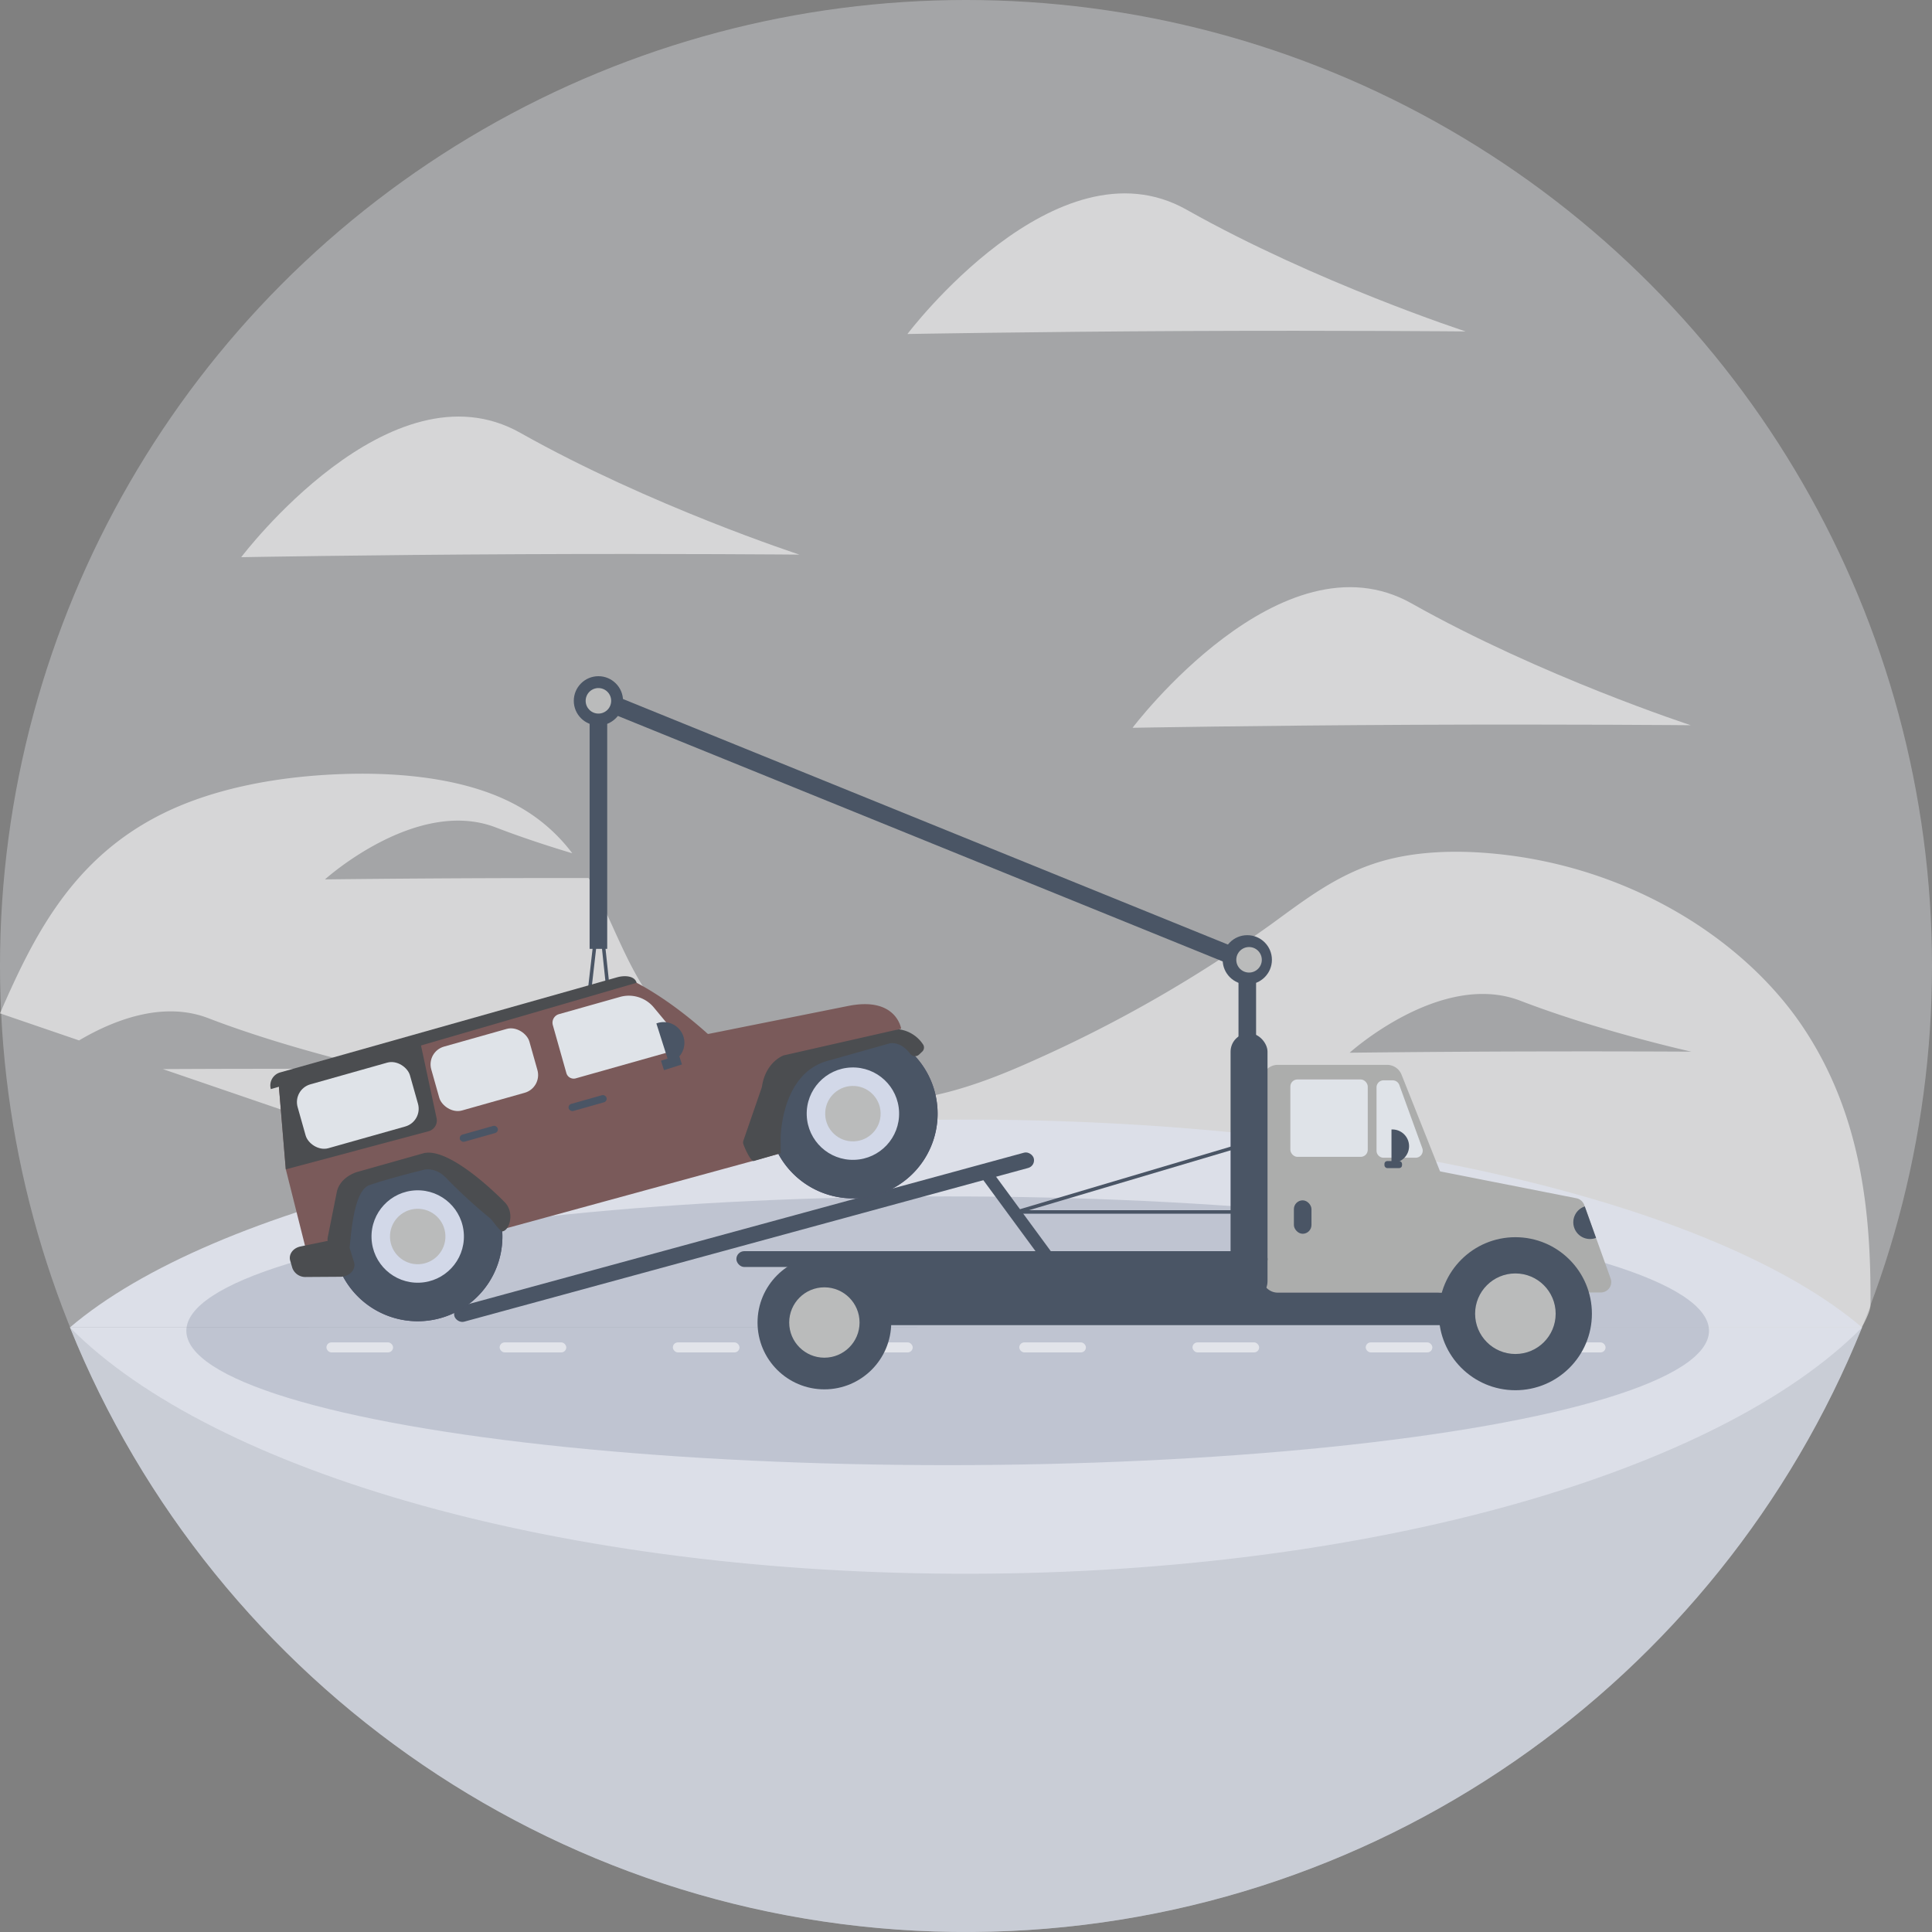 <svg xmlns="http://www.w3.org/2000/svg" xmlns:xlink="http://www.w3.org/1999/xlink" width="580" height="580" viewBox="0 0 580 580">
  <rect x="0" y="0" width="580" height="580" fill="#808080" stroke="none"/>
  <defs>
    <clipPath id="clip-Prancheta_2">
      <rect width="580" height="580"/>
    </clipPath>
  </defs>
  <g id="Prancheta_2" data-name="Prancheta – 2" clip-path="url(#clip-Prancheta_2)">
    <g id="Grupo_2668" data-name="Grupo 2668" transform="translate(-210 -94)">
      <g id="Grupo_2656" data-name="Grupo 2656" transform="translate(60 16)">
        <circle id="Elipse_208" data-name="Elipse 208" cx="290" cy="290" r="290" transform="translate(150 78)" fill="rgba(223,227,232,0.38)"/>
        <path id="Caminho_12013" data-name="Caminho 12013" d="M637.847,440.034c-46.277.213-83.944.9-83.944.9s44.774-59.307,83.776-37.334,83.807,36.562,83.807,36.562S684.123,439.821,637.847,440.034Z" transform="translate(-131.485 -262.662)" fill="#fff" opacity="0.55"/>
        <path id="Caminho_12014" data-name="Caminho 12014" d="M256.847,527.034c-46.277.213-83.944.9-83.944.9s44.774-59.307,83.776-37.334,83.807,36.562,83.807,36.562S303.123,526.821,256.847,527.034Z" transform="translate(49.515 -282.662)" fill="#fff" opacity="0.55"/>
        <path id="Caminho_11985" data-name="Caminho 11985" d="M666.549,266.181c-17.575-25.958-51.968-48.1-93.518-51.711-10.986-.954-22.456-.572-32.648,2.385-13.38,3.88-23.24,11.713-33.206,18.939A402.3,402.3,0,0,1,436.8,276.27c-12.663,5.724-26.246,11.065-41.281,12.53-30.145,2.937-59.963-11.1-73.71-29.65-8.588-11.588-12.556-25.194-19.5-37.247-8-.01-17.521-.008-27.77.024-28.328.089-51.386.375-51.386.375s27.408-24.788,51.283-15.6c7.63,2.935,15.621,5.554,22.965,7.76a51.76,51.76,0,0,0-16.675-14.374c-14.276-7.816-33.611-10.009-51.891-9.427-19.195.611-38.566,4.12-54.163,11.783-27.786,13.651-39.26,37.679-49.08,60.069l23.737,8.125c10.182-6.01,25.071-11.955,38.794-6.677,23.875,9.184,51.3,15.281,51.3,15.281s-22.871-.141-51.2-.052c-4.758.015-9.361.036-13.737.059L438.036,369.45c86.924.836,152.465-2.374,235.063,0,4.308.124,14-15.294,14.029-19.351C687.356,321.5,684.124,292.139,666.549,266.181Zm-84.4,7.78c-28.328.089-51.386.375-51.386.375s27.408-24.788,51.283-15.6,51.3,15.281,51.3,15.281-22.871-.141-51.2-.052Z" transform="translate(24.403 119.7)" fill="#fff" opacity="0.55"/>
        <path id="Caminho_12015" data-name="Caminho 12015" d="M837.847,586.034c-46.277.213-83.944.9-83.944.9s44.774-59.307,83.776-37.334,83.807,36.562,83.807,36.562S884.123,585.821,837.847,586.034Z" transform="translate(-263.903 -290.445)" fill="#fff" opacity="0.55"/>
        <g id="Grupo_2644" data-name="Grupo 2644" transform="translate(0 -29.99)">
          <g id="Grupo_2643" data-name="Grupo 2643" transform="translate(395.971 -466.762)">
            <path id="Caminho_11895" data-name="Caminho 11895" d="M313.031,973.273c-42.843,106.191-146.516,180.683-267.105,181.472-121.924.8-227.543-73.971-270.9-181.484" fill="#c9cdd6"/>
            <path id="Caminho_11895-2" data-name="Caminho 11895" d="M-224.975,854.166c42.843-36.51,146.516-62.121,267.105-62.392,121.924-.274,227.543,25.432,270.9,62.4" transform="translate(0 119.091)" fill="#dcdfe8"/>
            <path id="Caminho_11895-3" data-name="Caminho 11895" d="M313.031,973.266c-42.843,43.265-146.516,73.615-267.105,73.936-121.924.325-227.543-30.137-270.9-73.94" fill="#dcdfe8"/>
            <path id="Caminho_11896" data-name="Caminho 11896" d="M313.03,974.261" fill="#040405"/>
            <path id="Caminho_11895-4" data-name="Caminho 11895" d="M334.029,865.742" fill="#040405"/>
            <ellipse id="Elipse_205" data-name="Elipse 205" cx="228.555" cy="40.337" rx="228.555" ry="40.337" transform="translate(-190.028 933.924)" fill="#6e778f" opacity="0.26"/>
            <g id="Grupo_2659" data-name="Grupo 2659" transform="translate(2 -2)">
              <rect id="Retângulo_2524" data-name="Retângulo 2524" width="20" height="3" rx="1.5" transform="translate(-97.971 979.752)" fill="#fff" opacity="0.55"/>
              <rect id="Retângulo_2531" data-name="Retângulo 2531" width="20" height="3" rx="1.5" transform="translate(-149.971 979.752)" fill="#fff" opacity="0.55"/>
              <rect id="Retângulo_2525" data-name="Retângulo 2525" width="20" height="3" rx="1.5" transform="translate(-45.971 979.752)" fill="#fff" opacity="0.55"/>
              <rect id="Retângulo_2526" data-name="Retângulo 2526" width="20" height="3" rx="1.5" transform="translate(6.029 979.752)" fill="#fff" opacity="0.55"/>
              <rect id="Retângulo_2527" data-name="Retângulo 2527" width="20" height="3" rx="1.5" transform="translate(58.029 979.752)" fill="#fff" opacity="0.55"/>
              <rect id="Retângulo_2528" data-name="Retângulo 2528" width="20" height="3" rx="1.5" transform="translate(110.029 979.752)" fill="#fff" opacity="0.55"/>
              <rect id="Retângulo_2529" data-name="Retângulo 2529" width="20" height="3" rx="1.5" transform="translate(162.029 979.752)" fill="#fff" opacity="0.55"/>
              <rect id="Retângulo_2530" data-name="Retângulo 2530" width="20" height="3" rx="1.5" transform="translate(214.029 979.752)" fill="#fff" opacity="0.55"/>
            </g>
          </g>
        </g>
      </g>
      <g id="Grupo_2660" data-name="Grupo 2660" transform="translate(-229.462 183.725)">
        <rect id="Retângulo_2508" data-name="Retângulo 2508" width="5.281" height="37.492" transform="translate(811.267 197.273)" fill="#4a5565"/>
        <rect id="Retângulo_2509" data-name="Retângulo 2509" width="5.281" height="210.892" transform="translate(619.199 122.869) rotate(-67.908)" fill="#4a5565"/>
        <rect id="Retângulo_2510" data-name="Retângulo 2510" width="45.941" height="17.954" transform="translate(868.252 272.435)" fill="#2e2e45"/>
        <rect id="Retângulo_2511" data-name="Retângulo 2511" width="226.538" height="20.066" transform="translate(683.431 288.028)" fill="#4a5565"/>
        <path id="Caminho_11972" data-name="Caminho 11972" d="M872.772,298.335H823.059a4.677,4.677,0,0,1-4.677-4.677v-59.03a4.677,4.677,0,0,1,4.677-4.677h32.812a4.677,4.677,0,0,1,4.345,2.947l12.224,30.709a4.677,4.677,0,0,1,.332,1.73Z" fill="#acadac"/>
        <rect id="Retângulo_2512" data-name="Retângulo 2512" width="23.235" height="23.235" rx="2.117" transform="translate(826.836 234.335)" fill="#dfe3e8" style="isolation: isolate"/>
        <path id="Caminho_11973" data-name="Caminho 11973" d="M864.458,257.833h-9.631a2.122,2.122,0,0,1-2.122-2.122V236.72a2.122,2.122,0,0,1,2.122-2.122h2.728a2.122,2.122,0,0,1,1.995,1.4l6.9,18.991A2.122,2.122,0,0,1,864.458,257.833Z" fill="#dfe3e8" style="isolation: isolate"/>
        <rect id="Retângulo_2513" data-name="Retângulo 2513" width="5.281" height="10.033" rx="2.64" transform="translate(827.896 270.627)" fill="#4a5565"/>
        <path id="Caminho_11974" data-name="Caminho 11974" d="M857.194,249.349h.264a5.017,5.017,0,0,1,5.016,5.017h0a5.018,5.018,0,0,1-5.016,5.017h-.264Z" fill="#4a5565"/>
        <path id="Caminho_11976" data-name="Caminho 11976" d="M893.863,288.179a26.127,26.127,0,0,1,19.463,9.076,3.058,3.058,0,0,0,2.326,1.033h4.377a3.139,3.139,0,0,0,2.954-4.2l-7.925-22.075A3.138,3.138,0,0,0,912.711,270l-41.1-8.107a3.138,3.138,0,0,0-3.744,3.19l1.072,30.182a3.139,3.139,0,0,0,3.136,3.027h0a3.062,3.062,0,0,0,2.327-1.033A26.13,26.13,0,0,1,893.863,288.179Z" fill="#acadac"/>
        <circle id="Elipse_209" data-name="Elipse 209" cx="22.971" cy="22.971" r="22.971" transform="translate(871.421 281.691)" fill="#4a5565"/>
        <circle id="Elipse_210" data-name="Elipse 210" cx="12.09" cy="12.09" r="12.09" transform="translate(882.302 292.572)" fill="#babbbb"/>
        <circle id="Elipse_211" data-name="Elipse 211" cx="20.066" cy="20.066" r="20.066" transform="translate(666.881 287.236)" fill="#4a5565"/>
        <circle id="Elipse_212" data-name="Elipse 212" cx="10.561" cy="10.561" r="10.561" transform="translate(676.386 296.741)" fill="#babbbb"/>
        <rect id="Retângulo_2514" data-name="Retângulo 2514" width="11.089" height="80.001" rx="5.544" transform="translate(808.89 220.451)" fill="#4a5565"/>
        <rect id="Retângulo_2515" data-name="Retângulo 2515" width="159.474" height="4.753" rx="2.376" transform="translate(660.529 285.884)" fill="#4a5565"/>
        <rect id="Retângulo_2516" data-name="Retângulo 2516" width="180.239" height="4.753" rx="2.376" transform="matrix(0.965, -0.263, 0.263, 0.965, 575.246, 303.095)" fill="#4a5565"/>
        <rect id="Retângulo_2517" data-name="Retângulo 2517" width="3.696" height="30.896" transform="translate(734.249 264) rotate(-36.311)" fill="#4a5565"/>
        <rect id="Retângulo_2518" data-name="Retângulo 2518" width="5.281" height="2.112" rx="0.833" transform="translate(855.083 258.832)" fill="#4a5565"/>
        <path id="Caminho_11977" data-name="Caminho 11977" d="M813.914,274.636H744.74a.528.528,0,0,1-.15-1.034l67.592-20.066a.528.528,0,0,1,.656.355.521.521,0,0,1,.021.11l1.584,20.066a.528.528,0,0,1-.485.568l-.041,0Zm-65.542-1.056h64.97l-1.488-18.846Z" fill="#4a5565"/>
        <path id="Caminho_11978" data-name="Caminho 11978" d="M626.641,251.67h0l-15.159-.143a.529.529,0,0,1-.524-.533c0-.018,0-.037,0-.055l7.877-68.726a.527.527,0,0,1,.525-.468h0a.528.528,0,0,1,.523.473l7.283,68.869a.528.528,0,0,1-.47.58l-.055,0Zm-14.568-1.193,13.98.131L619.336,187.1Z" fill="#4a5565"/>
        <path id="Caminho_11979" data-name="Caminho 11979" d="M918.607,281.9l-.035.008a5.016,5.016,0,0,1-6.467-2.915h0a5.016,5.016,0,0,1,2.915-6.466l.2-.083Z" fill="#4a5565"/>
        <rect id="Retângulo_2523" data-name="Retângulo 2523" width="5.281" height="77.097" transform="translate(616.47 118.028)" fill="#4a5565"/>
        <circle id="Elipse_217" data-name="Elipse 217" cx="7.393" cy="7.393" r="7.393" transform="translate(611.718 113.275)" fill="#4a5565"/>
        <circle id="Elipse_218" data-name="Elipse 218" cx="7.393" cy="7.393" r="7.393" transform="translate(806.514 191.022)" fill="#4a5565"/>
        <circle id="Elipse_217-2" data-name="Elipse 217" cx="3.83" cy="3.83" r="3.83" transform="translate(614.717 123.835) rotate(-80.783)" fill="#babbbb"/>
        <circle id="Elipse_217-3" data-name="Elipse 217" cx="3.83" cy="3.83" r="3.83" transform="translate(810.605 194.585)" fill="#babbbb"/>
        <g id="Grupo_2663" data-name="Grupo 2663" transform="matrix(0.999, -0.035, 0.035, 0.999, 87.708, 106.174)">
          <g id="Grupo_2662" data-name="Grupo 2662" transform="translate(428.256 116.03)">
            <path id="Caminho_12126" data-name="Caminho 12126" d="M489.452,325.1A25.439,25.439,0,0,1,538.87,313q.109.445.2.894l.005.021c.088.411.159.818.221,1.228a25.438,25.438,0,0,1-49.845,9.957Z" transform="translate(-471.514 -243.098)" fill="#504f6b"/>
            <path id="Caminho_12127" data-name="Caminho 12127" d="M489.452,325.1A25.439,25.439,0,0,1,538.87,313q.109.445.2.894l.005.021c.088.411.159.818.221,1.228a25.438,25.438,0,0,1-49.845,9.957Z" transform="translate(-471.514 -243.098)" fill="#4a5565" style="isolation: isolate"/>
            <circle id="Elipse_251" data-name="Elipse 251" cx="13.876" cy="13.876" r="13.876" transform="translate(28.773 62.079)" fill="#d2d8e8"/>
            <circle id="Elipse_252" data-name="Elipse 252" cx="8.325" cy="8.325" r="8.325" transform="translate(34.323 67.629)" fill="#babbbb"/>
            <path id="Caminho_12128" data-name="Caminho 12128" d="M952.629,211.472a25.439,25.439,0,0,1,49.419-12.1q.109.445.2.894l.005.021c.088.411.159.818.221,1.228a25.438,25.438,0,0,1-49.845,9.957Z" transform="translate(-802.779 -161.767)" fill="#504f6b"/>
            <path id="Caminho_12129" data-name="Caminho 12129" d="M952.629,211.472a25.439,25.439,0,0,1,49.419-12.1q.109.445.2.894l.005.021c.088.411.159.818.221,1.228a25.438,25.438,0,0,1-49.845,9.957Z" transform="translate(-802.779 -161.767)" fill="#4a5565" style="isolation: isolate"/>
            <circle id="Elipse_253" data-name="Elipse 253" cx="13.876" cy="13.876" r="13.876" transform="translate(160.685 29.78)" fill="#d2d8e8"/>
            <circle id="Elipse_254" data-name="Elipse 254" cx="8.325" cy="8.325" r="8.325" transform="translate(166.235 35.331)" fill="#babbbb"/>
            <path id="Caminho_12137" data-name="Caminho 12137" d="M624.395,137.652s-1.09-9.75-15.631-7.369l-42.212,6.92a.41.41,0,0,1-.35-.11c-11.766-11.346-21.109-16.247-22.325-16.861a.405.405,0,0,0-.28-.031L437.249,146.24a.409.409,0,0,0-.311.417l1.285,26.7.015.061,5.234,24.417a.409.409,0,0,0,.515.307l7.511-2.19a.409.409,0,0,0,.281-.29l3.991-15.383a.409.409,0,0,1,.267-.285l25.576-8.505a.41.41,0,0,1,.385.069L498.717,185a.409.409,0,0,1,.151.283l.4,4.547a.411.411,0,0,0,.078.207l2.617,3.553a.409.409,0,0,0,.423.155l83.748-19.752a.409.409,0,0,0,.3-.5l-.331-1.353a.409.409,0,0,1,.3-.495h0a.409.409,0,0,0,.312-.406l-.055-2.564a.409.409,0,0,0-.506-.388l-5.046,1.235a.409.409,0,0,1-.454-.6l2.962-5.319a.421.421,0,0,1,.027-.041l12.961-17.87a.408.408,0,0,1,.243-.159" transform="translate(-434.465 -119.004)" fill="#7a5a5a"/>
            <path id="Caminho_12131" data-name="Caminho 12131" d="M535.393,319.17c-.67.008-2.98-3.632-3.5-4.052a156.066,156.066,0,0,1-12.586-12.363c-3.2-3.775-6.789-2.9-6.789-2.9s-10.483,2.187-16.489,4.037c-4.741,1.461-5.949,14.084-6.6,18.447-.172,1.15-1.867-.035-3,.241h0a2.866,2.866,0,0,1-3.471-3.444l3.216-13.591c1.185-4.469,6.2-5.7,6.2-5.7l20.073-4.915c8.245-2.019,23.914,15.422,23.914,15.422C539.518,313.68,537.513,319.145,535.393,319.17Z" transform="translate(-467.324 -243.872)" fill="#4b4d50"/>
            <path id="Caminho_12134" data-name="Caminho 12134" d="M539.285,118.133c-.533-2.178-3.6-2.39-5.774-1.857L431.351,141.29a4.06,4.06,0,0,0-2.978,4.908l110.911-28.065Z" transform="translate(-428.256 -116.03)" fill="#4b4d50"/>
            <path id="Caminho_12135" data-name="Caminho 12135" d="M734.387,160.968h0a2.291,2.291,0,0,1-2.771-1.68l-3.56-14.54a2.668,2.668,0,0,1,1.957-3.226l18.5-4.53a9.742,9.742,0,0,1,10.023,3.5l7.473,9.663a2.119,2.119,0,0,1-1.172,3.356l-30.453,7.456Z" transform="translate(-642.629 -130.822)" fill="#dfe3e8" style="isolation: isolate"/>
            <rect id="Retângulo_2535" data-name="Retângulo 2535" width="30.631" height="19.929" rx="5.539" transform="translate(47.155 20.55) rotate(-13.758)" fill="#dfe3e8" style="isolation: isolate"/>
            <path id="Caminho_12136" data-name="Caminho 12136" d="M439.884,187.046l36.353-8.9c1.851-.453,3.654-1.729,4.023.14l4.038,22.669a3.343,3.343,0,0,1-2.531,3.9L438.525,214.8l-.015-.061-1.17-24.286A3.343,3.343,0,0,1,439.884,187.046Z" transform="translate(-434.751 -160.387)" fill="#4b4d50"/>
            <rect id="Retângulo_2536" data-name="Retângulo 2536" width="35.059" height="19.929" rx="5.539" transform="translate(6.65 30.468) rotate(-13.758)" fill="#dfe3e8" style="isolation: isolate"/>
            <rect id="Retângulo_2537" data-name="Retângulo 2537" width="11.81" height="2.214" rx="1.107" transform="translate(89.05 38.029) rotate(-13.758)" fill="#4a5565"/>
            <rect id="Retângulo_2538" data-name="Retângulo 2538" width="11.81" height="2.214" rx="1.107" transform="translate(56.071 46.103) rotate(-13.758)" fill="#4a5565"/>
            <path id="Caminho_12133" data-name="Caminho 12133" d="M978.2,190a1.8,1.8,0,0,1-2.646-.268c-2.893-4.175-6.178-3.37-6.178-3.37l-17.941,4.393c-12.879,2.507-15.215,17.577-15.625,22-.068.734-.188,5.387-.188,5.387l-8.152,2.074c-.951.233-2.766-4.324-2.989-5.237h0a1.65,1.65,0,0,1,.065-.987l6.054-15.731a1.624,1.624,0,0,0,.082-.292c1.218-6.595,5.661-8.677,6.629-9.056a1.826,1.826,0,0,1,.331-.1l34.358-6.538a1.785,1.785,0,0,1,.655-.008,10.279,10.279,0,0,1,6.821,4.744,1.672,1.672,0,0,1-.337,2.156Z" transform="translate(-783.135 -163.395)" fill="#4b4d50"/>
            <path id="Caminho_12132" data-name="Caminho 12132" d="M449.848,395.316l10.323-.066c2.749-.018,4.746-2.2,4.058-4.426l-1.269-4.115c-.579-1.876-2.849-3.013-5.095-2.553l-9.693,1.989c-2.266.465-3.654,2.382-3.1,4.28l.64,2.191A4.157,4.157,0,0,0,449.848,395.316Z" transform="matrix(0.999, 0.035, -0.035, 0.999, -426.833, -323.736)" fill="#4b4d50"/>
          </g>
          <g id="Grupo_2663-2" data-name="Grupo 2663" transform="translate(544.776 130.212)">
            <rect id="Retângulo_2522" data-name="Retângulo 2522" width="5.656" height="2.977" transform="matrix(0.963, -0.27, 0.27, 0.963, 0.994, 11.567)" fill="#4a5565"/>
            <path id="Caminho_11982" data-name="Caminho 11982" d="M837.433,166.153l.315-.088a6.221,6.221,0,0,1,7.668,4.312v0h0a6.221,6.221,0,0,1-4.314,7.667h0l-.315.088Z" transform="translate(-837.433 -165.832)" fill="#4a5565"/>
          </g>
        </g>
      </g>
    </g>
  </g>
</svg>
